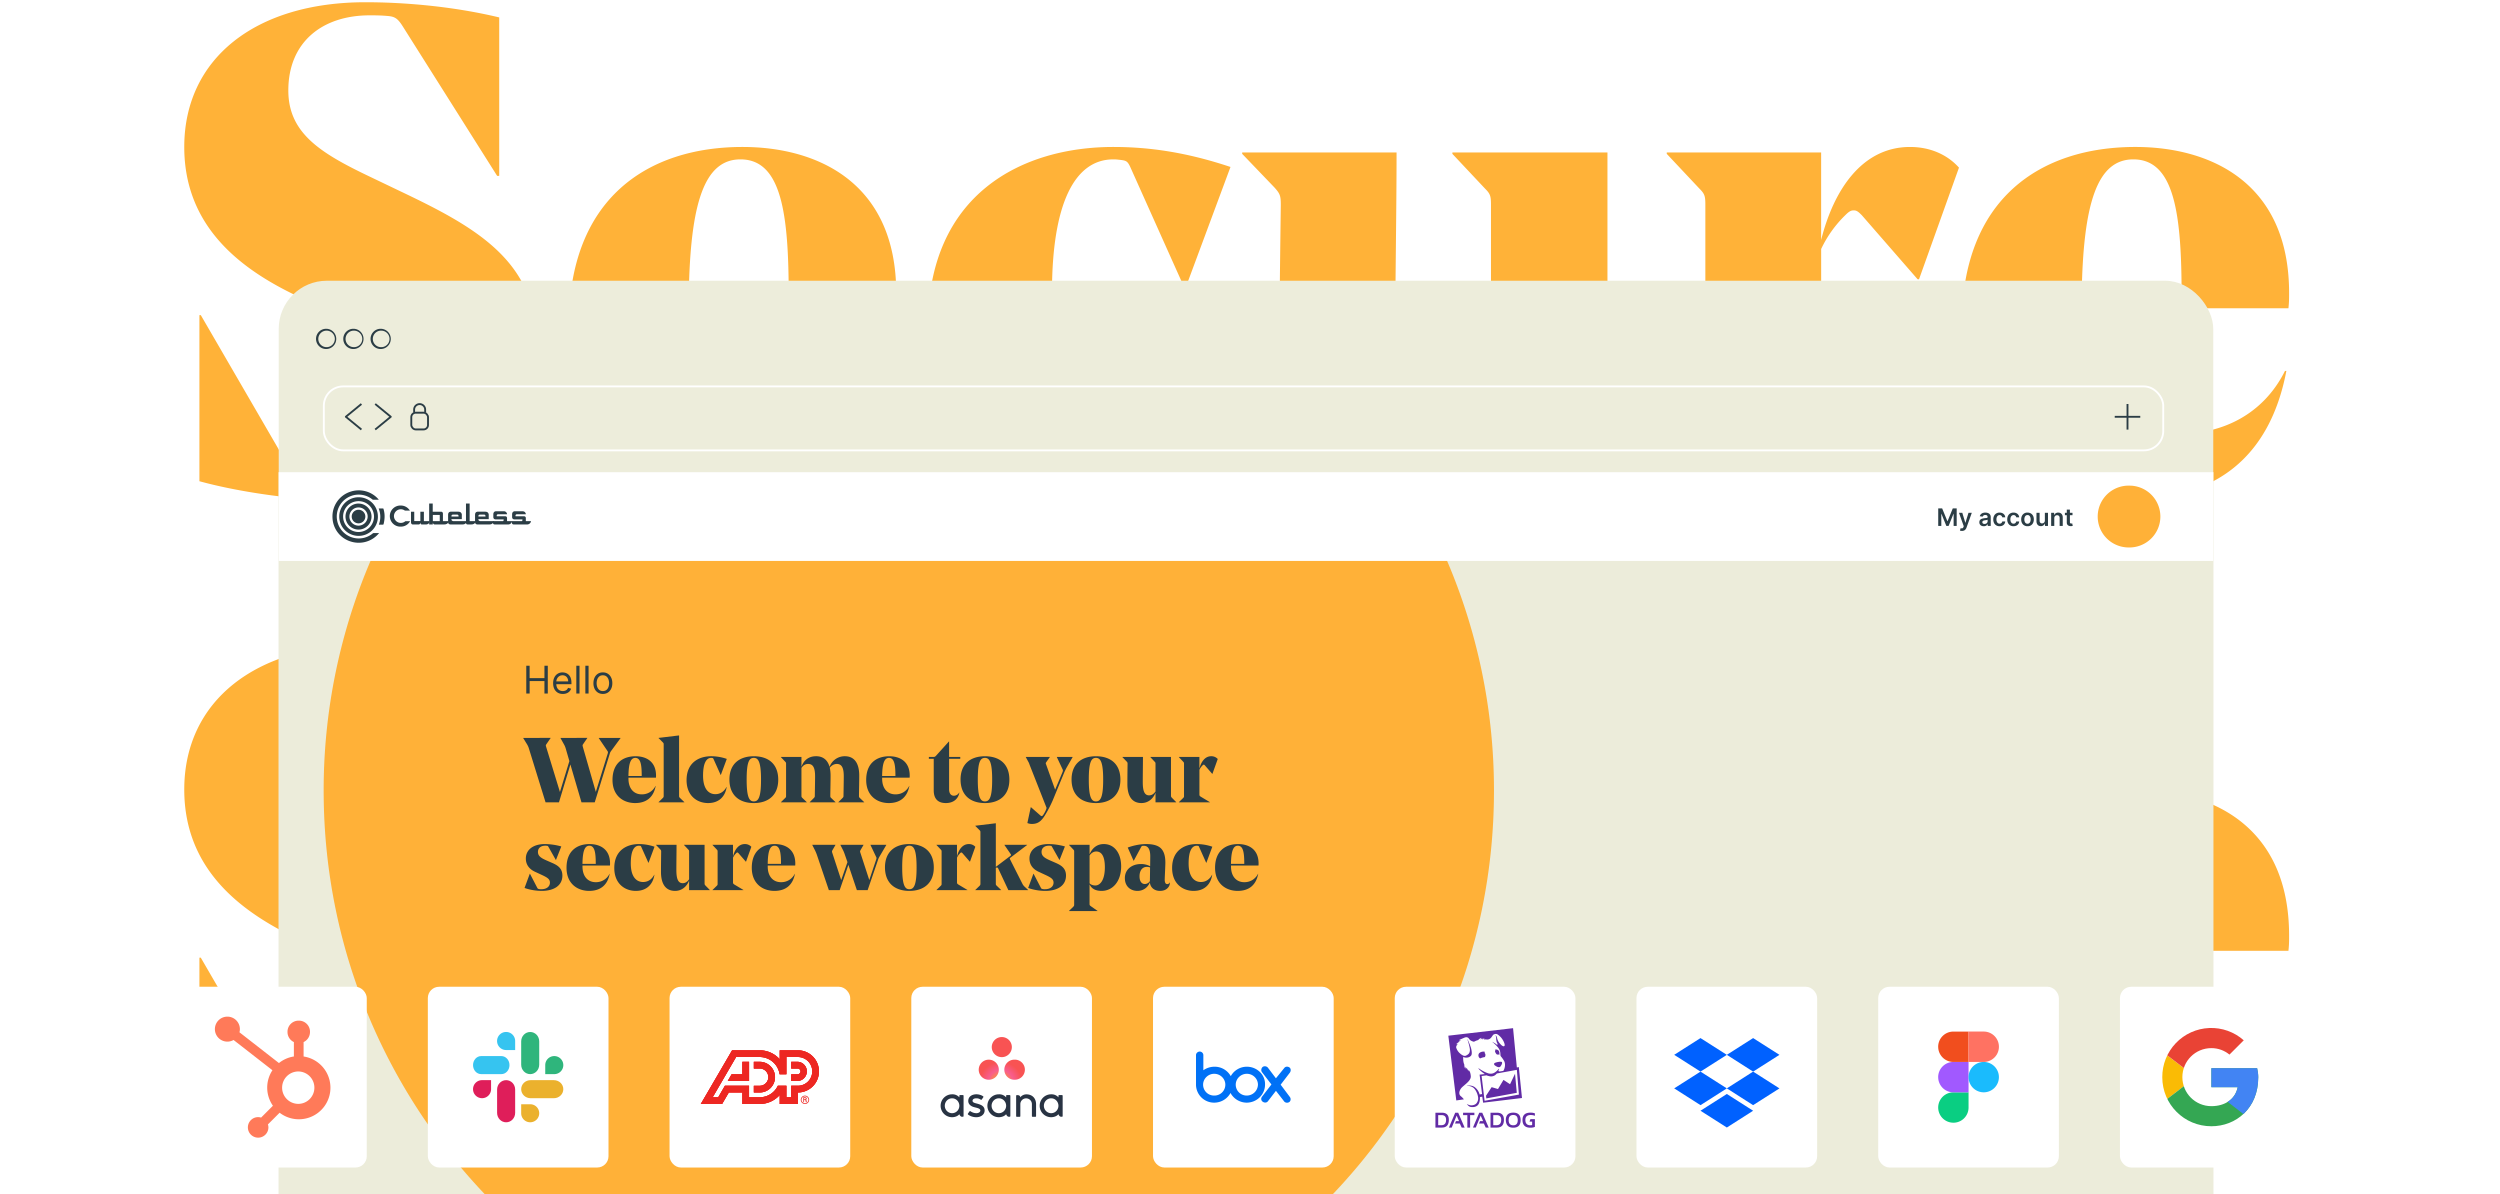 <svg xmlns="http://www.w3.org/2000/svg" xmlns:xlink="http://www.w3.org/1999/xlink" id="uuid-37951e16-721d-4620-8551-cf557236cf16" viewBox="0 0 1120 535">
  <defs>
    <path id="reuse-0" d="M148.95 219.67h88.9v23.49h-88.9z" class="uuid-3a6926c0-2ef7-4e4c-a9bf-d3687277339a"/>
    <path id="reuse-1" d="M1011.2 478.56h-20.5v8.5h11.8c-1.1 5.4-5.7 8.5-11.8 8.5-7.2 0-13-5.8-13-13s5.8-13 13-13c3.1 0 5.9 1.1 8.1 2.9l6.4-6.4a21.94 21.94 0 0 0-36.5 16.5c0 12.2 9.8 22 22 22 11 0 21-8 21-22 0-1.3-.2-2.7-.5-4Z" class="uuid-3a6926c0-2ef7-4e4c-a9bf-d3687277339a"/>
    <path id="uuid-1533a4f7-e3b7-4223-a2b8-1ccfe6d8635c" d="M357.46 475.7h-3v3h3a1.29 1.29 0 0 1 0 2.57h-3v3h3a4.3 4.3 0 0 0 0-8.58Zm-17.12 15.88a9 9 0 0 0 8.14-5.16h3.83v5.16h2.14v-5.16h3a6.44 6.44 0 0 0 0-12.88h-5.14v7.73h-3.05a9.01 9.01 0 0 0-8.92-7.73h-10.57l-10.5 18.04h2.5l3-5.16h10.8v5.16h4.77Zm26.56-11.6a9.44 9.44 0 0 1-9.44 9.45v5.15h-8.15v-4.02a12 12 0 0 1-8.97 4.02h-7.77v-5.15h-6.07l-3 5.15h-9.54l14.02-24.04h12.36a12 12 0 0 1 8.97 4.02v-4.02h8.15a9.45 9.45 0 0 1 9.44 9.44Zm-34.33-4.29v5.58h-4.79l-1.75 3h9.55v-8.58h-3Zm14.64 6.87a6.87 6.87 0 0 1-6.87 6.87h-2.62v-3h2.62a3.86 3.86 0 1 0 0-7.74h-2.62v-3h2.62a6.87 6.87 0 0 1 6.87 6.87" class="uuid-831f77d2-842e-4113-9520-e16da9962a14"/>
  </defs>
  <defs>
    <clipPath id="uuid-b7152208-3cc5-4a9a-af5f-9dfb7a875d88">
      <path d="M0 0h1120v535H0z" class="uuid-3a6926c0-2ef7-4e4c-a9bf-d3687277339a"/>
    </clipPath>
    <clipPath id="uuid-c75af5e1-b3b3-4f7b-af48-cd1f5cd59247">
      <path d="M124.87 206.66h866.67V641a23.97 23.97 0 0 1-23.96 23.97H148.84A23.97 23.97 0 0 1 124.87 641V206.66Z" class="uuid-3a6926c0-2ef7-4e4c-a9bf-d3687277339a"/>
    </clipPath>
    <clipPath id="uuid-2fde35ba-e0b3-4e5f-9d38-9e11e9ecc353">
      <use xlink:href="#reuse-0" class="uuid-3a6926c0-2ef7-4e4c-a9bf-d3687277339a"/>
    </clipPath>
    <clipPath id="uuid-ceeb8b9e-9378-4acd-9742-1e6610f5a5aa">
      <use xlink:href="#reuse-0" class="uuid-3a6926c0-2ef7-4e4c-a9bf-d3687277339a"/>
    </clipPath>
    <clipPath id="uuid-8a47c575-8314-47ba-b501-556ec5b0388b">
      <path d="M313.96 470.54h52.94v24.04h-52.94z" class="uuid-3a6926c0-2ef7-4e4c-a9bf-d3687277339a"/>
    </clipPath>
    <clipPath id="uuid-8aee5066-171a-4c43-8dcf-f3044a349de0">
      <path d="M636 455.6h59.86v53.98H636z" class="uuid-3a6926c0-2ef7-4e4c-a9bf-d3687277339a"/>
    </clipPath>
    <clipPath id="uuid-b2117f34-908a-48b5-8180-7a459d6ea24c">
      <use xlink:href="#reuse-1" class="uuid-3a6926c0-2ef7-4e4c-a9bf-d3687277339a"/>
    </clipPath>
    <clipPath id="uuid-aa32ec8b-0ebd-4c79-89a3-71597cefeb93">
      <use xlink:href="#reuse-1" class="uuid-3a6926c0-2ef7-4e4c-a9bf-d3687277339a"/>
    </clipPath>
    <clipPath id="uuid-16b33131-1822-4091-a7f6-6965bad98a40">
      <use xlink:href="#reuse-1" class="uuid-3a6926c0-2ef7-4e4c-a9bf-d3687277339a"/>
    </clipPath>
    <clipPath id="uuid-1d7f06a0-2247-409a-a4b7-20fd33d6a811">
      <use xlink:href="#reuse-1" class="uuid-3a6926c0-2ef7-4e4c-a9bf-d3687277339a"/>
    </clipPath>
    <filter id="uuid-f0f9e0e2-1fd6-4bd1-89e0-88315612eef7" filterUnits="userSpaceOnUse">
      <feOffset/>
      <feGaussianBlur result="uuid-03a0dfd8-ee9e-4772-becf-6501a0b99f56" stdDeviation="7.58"/>
      <feFlood flood-color="#000" flood-opacity=".25"/>
      <feComposite in2="uuid-03a0dfd8-ee9e-4772-becf-6501a0b99f56" operator="in"/>
      <feComposite in="SourceGraphic"/>
    </filter>
    <filter id="uuid-22216b7e-f1b3-45e6-9325-6e42ba62c3eb" filterUnits="userSpaceOnUse">
      <feOffset/>
      <feGaussianBlur result="uuid-1f0bbbf9-f4cb-48cf-b86c-09e164cb28f8" stdDeviation="7.95"/>
      <feFlood flood-color="#000" flood-opacity=".2"/>
      <feComposite in2="uuid-1f0bbbf9-f4cb-48cf-b86c-09e164cb28f8" operator="in"/>
      <feComposite in="SourceGraphic"/>
    </filter>
    <filter id="uuid-c8c71238-bc3e-45b2-b238-604cf6789d11" filterUnits="userSpaceOnUse">
      <feOffset/>
      <feGaussianBlur result="uuid-c4e292e0-4027-44e5-b4dc-c58aa5747983" stdDeviation="7.95"/>
      <feFlood flood-color="#000" flood-opacity=".2"/>
      <feComposite in2="uuid-c4e292e0-4027-44e5-b4dc-c58aa5747983" operator="in"/>
      <feComposite in="SourceGraphic"/>
    </filter>
    <filter id="uuid-51521b3f-0fd6-4077-924a-377c935074f9" filterUnits="userSpaceOnUse">
      <feOffset/>
      <feGaussianBlur result="uuid-16bae8bb-754c-4966-92da-0a796627b7cd" stdDeviation="7.95"/>
      <feFlood flood-color="#000" flood-opacity=".2"/>
      <feComposite in2="uuid-16bae8bb-754c-4966-92da-0a796627b7cd" operator="in"/>
      <feComposite in="SourceGraphic"/>
    </filter>
    <filter id="uuid-26416cb4-f759-4b0a-8b14-307faddb2a74" filterUnits="userSpaceOnUse">
      <feOffset/>
      <feGaussianBlur result="uuid-d750ee54-cc04-4e20-93f1-77437d783ec2" stdDeviation="7.95"/>
      <feFlood flood-color="#000" flood-opacity=".2"/>
      <feComposite in2="uuid-d750ee54-cc04-4e20-93f1-77437d783ec2" operator="in"/>
      <feComposite in="SourceGraphic"/>
    </filter>
    <filter id="uuid-5274553b-8e36-441b-b23a-4a7feae5fdcd" filterUnits="userSpaceOnUse">
      <feOffset/>
      <feGaussianBlur result="uuid-8cbd6ff8-c192-43f1-aec6-7f99663ef48a" stdDeviation="7.95"/>
      <feFlood flood-color="#000" flood-opacity=".2"/>
      <feComposite in2="uuid-8cbd6ff8-c192-43f1-aec6-7f99663ef48a" operator="in"/>
      <feComposite in="SourceGraphic"/>
    </filter>
    <filter id="uuid-dca21400-f0d0-4a4a-8185-79b955ed6f72" filterUnits="userSpaceOnUse">
      <feOffset/>
      <feGaussianBlur result="uuid-2e15e5ef-ac6e-4168-9581-653df2834e8d" stdDeviation="7.95"/>
      <feFlood flood-color="#000" flood-opacity=".2"/>
      <feComposite in2="uuid-2e15e5ef-ac6e-4168-9581-653df2834e8d" operator="in"/>
      <feComposite in="SourceGraphic"/>
    </filter>
    <filter id="uuid-dd91998b-7082-4800-8c6b-127470a4dc0c" filterUnits="userSpaceOnUse">
      <feOffset/>
      <feGaussianBlur result="uuid-d648b99b-41c3-4bf6-b401-dfa417de7845" stdDeviation="7.95"/>
      <feFlood flood-color="#000" flood-opacity=".2"/>
      <feComposite in2="uuid-d648b99b-41c3-4bf6-b401-dfa417de7845" operator="in"/>
      <feComposite in="SourceGraphic"/>
    </filter>
    <filter id="uuid-ba14d021-5749-4bce-8108-adf3acb42037" filterUnits="userSpaceOnUse">
      <feOffset/>
      <feGaussianBlur result="uuid-a358ab54-5850-4133-b076-37617770d841" stdDeviation="7.95"/>
      <feFlood flood-color="#000" flood-opacity=".2"/>
      <feComposite in2="uuid-a358ab54-5850-4133-b076-37617770d841" operator="in"/>
      <feComposite in="SourceGraphic"/>
    </filter>
    <filter id="uuid-d5e5bfd2-055c-4895-ada1-2471ba0a08c6" filterUnits="userSpaceOnUse">
      <feOffset/>
      <feGaussianBlur result="uuid-a88440b2-2665-4906-b8af-505978d875d2" stdDeviation="7.95"/>
      <feFlood flood-color="#000" flood-opacity=".2"/>
      <feComposite in2="uuid-a88440b2-2665-4906-b8af-505978d875d2" operator="in"/>
      <feComposite in="SourceGraphic"/>
    </filter>
    <radialGradient id="uuid-a70ca9b4-4284-42cc-a349-2567554745ea" cx="-2157.08" cy="1161.67" r=".01" fx="-2157.08" fy="1161.67" gradientTransform="matrix(949.907 0 0 -878.464 2049470.87 1020963.17)" gradientUnits="userSpaceOnUse">
      <stop offset="0" stop-color="#ffb800"/>
      <stop offset=".6" stop-color="#f85d8e"/>
      <stop offset="1" stop-color="#f85353"/>
    </radialGradient>
    <style>
      .uuid-02c9913c-df56-40f0-8d9d-ae558ec375b3,.uuid-117be018-4836-447f-920d-7376b277cea2,.uuid-3a6926c0-2ef7-4e4c-a9bf-d3687277339a,.uuid-51fec7f2-f805-4126-973a-02806afd2443,.uuid-831f77d2-842e-4113-9520-e16da9962a14,.uuid-95824d69-5606-4a8c-b4e3-5ee6b954139e,.uuid-cfa54571-f389-431a-8a54-ac02184ee2a0,.uuid-d31d9851-291e-4545-8484-adcbac7fdf83,.uuid-dc28e0a8-3d2e-4ff7-aaba-1014b0b73c4c,.uuid-e7667717-0699-46f9-8fbe-a1878c13dab6{stroke-width:0}.uuid-3a6926c0-2ef7-4e4c-a9bf-d3687277339a,.uuid-42871f49-0826-4556-b181-9c6ef2c30a76{fill:none}.uuid-42871f49-0826-4556-b181-9c6ef2c30a76{stroke-width:.843px;stroke:#2b3d45;stroke-linejoin:round}.uuid-d31d9851-291e-4545-8484-adcbac7fdf83{fill:#36c4f0;fill-rule:evenodd}.uuid-02c9913c-df56-40f0-8d9d-ae558ec375b3,.uuid-51fec7f2-f805-4126-973a-02806afd2443,.uuid-cfa54571-f389-431a-8a54-ac02184ee2a0,.uuid-dc28e0a8-3d2e-4ff7-aaba-1014b0b73c4c{fill-rule:evenodd}.uuid-dc28e0a8-3d2e-4ff7-aaba-1014b0b73c4c{fill:#612ba5}.uuid-51fec7f2-f805-4126-973a-02806afd2443{fill:#df1e5a}.uuid-02c9913c-df56-40f0-8d9d-ae558ec375b3{fill:#ebb12d}.uuid-cfa54571-f389-431a-8a54-ac02184ee2a0{fill:#2fb57c}.uuid-95824d69-5606-4a8c-b4e3-5ee6b954139e{fill:#2b3d45}.uuid-e7667717-0699-46f9-8fbe-a1878c13dab6{fill:#ffb138}.uuid-831f77d2-842e-4113-9520-e16da9962a14{fill:#ed2722}.uuid-117be018-4836-447f-920d-7376b277cea2{fill:#0061ff}
    </style>
  </defs>
  <g clip-path="url(#uuid-b7152208-3cc5-4a9a-af5f-9dfb7a875d88)">
    <path fill="#ffb238" stroke-width="0" d="M89.34 215.6v-74.42h.62l41.38 71.32c2.16 3.7 3.08 4.33 6.79 4.95 4.32.61 8.95.92 12.66.92 24.7 0 41.37-12.66 41.37-35.2 0-20.69-14.2-30.26-42.92-43.22l-12.97-5.87c-26.55-12.04-53.72-31.19-53.72-68.24 0-39.52 31.8-64.84 81.2-64.84 15.75 0 37.98 1.54 59.9 6.8v71h-.92l-42.3-67c-2.16-3.39-3.4-4.32-6.48-4.62-3.4-.31-5.87-.31-8.34-.31-21.3 0-36.44 12.04-36.44 33.65 0 18.84 13.9 27.8 35.82 38.29l14.2 6.8c33.04 15.74 61.14 30.87 61.14 67.92 0 42-34.89 70.7-87.38 70.7-18.53 0-44.46-3.39-63.6-8.64Zm165.5-69.79c0-57.12 35.51-79.97 77.81-79.97 33.35 0 68.86 15.75 68.86 65.46 0 2.47 0 4.01-.31 6.8h-92.63v3.08c0 35.82 20.07 53.1 44.46 53.1 18.22 0 36.75-8.33 46.63-28.1h.61c-7.4 38.91-32.11 57.44-69.16 57.44-38.9 0-76.27-23.78-76.27-77.81Zm98.5-13.28c0-36.43-3.09-61.13-21.61-61.13-16.06 0-22.54 19.14-23.16 61.13h44.77Zm62.37 13.9c0-59.9 42.6-80.59 83.06-80.59 16.36 0 33.04 2.47 52.49 8.96l-20.07 54.03h-.62L506.49 75.1c-1.24-2.77-1.86-3.08-4.02-3.4-2.47-.3-2.78-.3-3.7-.3-17.3 0-27.48 19.76-27.48 59.59 0 47.55 20.68 62.68 41.37 62.68 16.67 0 29.64-8.95 37.67-24.4h.62c-5.25 33.35-26.86 54.35-62.68 54.35-37.36 0-72.56-24.7-72.56-77.2Zm157.47 12.97c0-20.7.3-42.92.62-67.62 0-4.02-.31-4.94-2.78-7.72L556.5 68.93v-.62h69.16c0 26.25-.62 60.83-.62 83.99 0 26.86 4.01 45.38 21.3 45.38 9.58 0 16.37-5.55 21.62-13.27V91.78c0-4.02-.31-4.94-2.78-7.41l-14.51-15.44v-.62h69.47v129.37c0 4.02.3 4.94 2.78 7.72l14.82 15.13v.62h-69.78v-32.42c-7.72 20.38-24.7 34.89-47.24 34.89-31.19 0-47.55-22.23-47.55-64.23Zm173.53 61.13 14.51-14.2c2.78-2.47 2.78-3.7 2.78-7.41V91.78c0-4.02-.31-4.94-2.78-7.41l-14.51-15.44v-.62h69.16v39.21c5.56-22.23 18.22-41.68 39.83-41.68 8.96 0 16.68 3.4 21.92 9.26l-17.9 50.02h-.62l-25.01-28.71c-1.85-1.86-2.47-2.16-3.7-2.16s-2.17.61-3.71 2.16a52.18 52.18 0 0 0-10.8 15.13v83.05c0 3.7.6 5.25 5.24 8.03l29.95 17.9v.63H746.71v-.62Zm132.15-74.72c0-57.12 35.5-79.97 77.81-79.97 33.35 0 68.85 15.75 68.85 65.46 0 2.47 0 4.01-.3 6.8h-92.63v3.08c0 35.82 20.07 53.1 44.46 53.1 18.22 0 36.74-8.33 46.62-28.1h.62c-7.41 38.91-32.11 57.44-69.16 57.44-38.9 0-76.27-23.78-76.27-77.81Zm98.5-13.28c0-36.43-3.1-61.13-21.62-61.13-16.05 0-22.54 19.14-23.15 61.13h44.77ZM89.34 503.46v-74.41h.62l41.37 71.32c2.17 3.7 3.1 4.33 6.8 4.94 4.32.62 8.95.93 12.66.93 24.7 0 41.37-12.66 41.37-35.2 0-20.69-14.2-30.26-42.92-43.23l-12.97-5.86c-26.55-12.05-53.72-31.19-53.72-68.24 0-39.52 31.8-64.84 81.2-64.84 15.75 0 37.98 1.54 59.9 6.8v71h-.92l-42.3-67c-2.16-3.4-3.4-4.32-6.49-4.63-3.4-.3-5.86-.3-8.33-.3-21.3 0-36.44 12.04-36.44 33.65 0 18.84 13.9 27.79 35.82 38.29l14.2 6.8c33.04 15.74 61.14 30.87 61.14 67.92 0 42-34.9 70.7-87.38 70.7-18.53 0-44.46-3.39-63.6-8.64Zm165.5-69.78c0-57.12 35.51-79.97 77.81-79.97 33.35 0 68.86 15.75 68.86 65.46 0 2.47 0 4.01-.31 6.79h-92.63v3.09c0 35.81 20.07 53.1 44.46 53.1 18.22 0 36.75-8.33 46.63-28.1h.61c-7.4 38.91-32.11 57.44-69.16 57.44-38.9 0-76.27-23.78-76.27-77.81Zm98.5-13.28c0-36.43-3.09-61.13-21.61-61.13-16.06 0-22.54 19.14-23.16 61.13h44.77Zm62.37 13.9c0-59.9 42.6-80.6 83.06-80.6 16.36 0 33.03 2.48 52.49 8.96l-20.07 54.04h-.62l-24.09-53.73c-1.23-2.78-1.85-3.09-4-3.4-2.48-.3-2.79-.3-3.71-.3-17.3 0-27.48 19.76-27.48 59.59 0 47.55 20.68 62.68 41.37 62.68 16.67 0 29.64-8.96 37.67-24.4h.62c-5.25 33.35-26.87 54.35-62.68 54.35-37.36 0-72.56-24.7-72.56-77.2Zm157.47 12.96c0-20.68.3-42.91.62-67.62 0-4.01-.31-4.93-2.78-7.71L556.5 356.8v-.62h69.16c0 26.24-.62 60.83-.62 83.98 0 26.87 4.01 45.4 21.3 45.4 9.58 0 16.37-5.57 21.62-13.29v-92.63c0-4-.31-4.93-2.78-7.4l-14.51-15.44v-.62h69.47v129.37c0 4.02.3 4.94 2.78 7.72l14.82 15.13v.62h-69.78V476.6c-7.72 20.37-24.7 34.89-47.24 34.89-31.19 0-47.55-22.24-47.55-64.23Zm173.53 61.14 14.51-14.2c2.78-2.47 2.78-3.7 2.78-7.41V379.64c0-4.01-.31-4.93-2.78-7.4l-14.51-15.45v-.61h69.16v39.21c5.56-22.23 18.22-41.68 39.83-41.68 8.96 0 16.68 3.4 21.92 9.26L859.72 413h-.62l-25.01-28.71c-1.85-1.86-2.47-2.17-3.7-2.17s-2.17.62-3.71 2.17a52.18 52.18 0 0 0-10.8 15.12v83.06c0 3.7.6 5.25 5.24 8.03l29.95 17.9v.63H746.71v-.62Zm132.15-74.72c0-57.12 35.5-79.97 77.81-79.97 33.35 0 68.85 15.75 68.85 65.46 0 2.47 0 4.01-.3 6.79h-92.63v3.09c0 35.81 20.07 53.1 44.46 53.1 18.21 0 36.74-8.33 46.62-28.1h.62c-7.41 38.91-32.11 57.44-69.16 57.44-38.9 0-76.27-23.78-76.27-77.81Zm98.5-13.28c0-36.43-3.1-61.13-21.62-61.13-16.05 0-22.54 19.14-23.15 61.13h44.77Z"/>
    <g filter="url(#uuid-f0f9e0e2-1fd6-4bd1-89e0-88315612eef7)">
      <rect width="866.67" height="432.16" x="124.87" y="125.77" fill="#ededdb" stroke-width="0" rx="21.55" ry="21.55"/>
    </g>
    <rect width="824.05" height="28.66" x="145.08" y="173.11" fill="none" stroke="#fff" stroke-miterlimit="10" stroke-width=".84" rx="8.65" ry="8.65"/>
    <path d="M146.11 148.13a3.7 3.7 0 1 1 0 7.39 3.7 3.7 0 0 1 0-7.39m0-.84a4.53 4.53 0 0 0-4.53 4.54 4.53 4.53 0 1 0 9.06 0 4.53 4.53 0 0 0-4.53-4.54Zm12.21.85a3.7 3.7 0 1 1 0 7.38 3.7 3.7 0 0 1 0-7.39m0-.84a4.53 4.53 0 0 0-4.53 4.54 4.53 4.53 0 1 0 9.07 0 4.53 4.53 0 0 0-4.54-4.54Zm12.22.85a3.7 3.7 0 1 1-.01 7.38 3.7 3.7 0 0 1 0-7.39m0-.84a4.53 4.53 0 0 0-4.52 4.54 4.53 4.53 0 1 0 9.06 0 4.53 4.53 0 0 0-4.53-4.54Z" class="uuid-95824d69-5606-4a8c-b4e3-5ee6b954139e"/>
    <path d="m168.09 192.44 6.98-5.73-6.98-5.73m-6.17 0-6.98 5.73 6.98 5.73M953.12 181v11.45m5.72-5.73H947.4" class="uuid-42871f49-0826-4556-b181-9c6ef2c30a76"/>
    <rect width="7.49" height="7.5" x="184.26" y="184.89" class="uuid-42871f49-0826-4556-b181-9c6ef2c30a76" rx="1.98" ry="1.98"/>
    <path d="M185.53 184.89v-1.38a2.47 2.47 0 1 1 4.94 0v1.38" class="uuid-42871f49-0826-4556-b181-9c6ef2c30a76"/>
    <g clip-path="url(#uuid-c75af5e1-b3b3-4f7b-af48-cd1f5cd59247)">
      <path fill="#ececda" stroke-width="0" d="M124.87 211.54h866.67V535H124.87z"/>
      <path d="M644.65 243.16H169.63A261.37 261.37 0 0 0 145 354.26c0 144.85 117.36 262.28 262.14 262.28S669.3 499.1 669.3 354.26a261.4 261.4 0 0 0-24.63-111.1Z" class="uuid-e7667717-0699-46f9-8fbe-a1878c13dab6"/>
      <path d="M235.77 310.69v-12.44h1.5v5.54h6.64v-5.54h1.5v12.44h-1.5v-5.57h-6.63v5.57h-1.51Zm16.37.2c-.9 0-1.67-.2-2.32-.6a4 4 0 0 1-1.5-1.68c-.35-.72-.52-1.56-.52-2.51s.17-1.8.52-2.53a3.95 3.95 0 0 1 3.68-2.33c.48 0 .96.08 1.44.24a3.56 3.56 0 0 1 2.22 2.22c.23.6.35 1.33.35 2.2v.61h-7.2v-1.24h5.74a3.07 3.07 0 0 0-.32-1.4 2.38 2.38 0 0 0-.88-.99 2.47 2.47 0 0 0-1.35-.35c-.57 0-1.07.14-1.48.42a2.8 2.8 0 0 0-.96 1.1c-.22.44-.33.92-.33 1.44v.83a4 4 0 0 0 .36 1.79c.25.49.6.86 1.03 1.11a3 3 0 0 0 1.52.38 3.11 3.11 0 0 0 1.02-.16c.31-.11.58-.27.8-.49a2.2 2.2 0 0 0 .52-.81l1.38.39c-.15.47-.4.88-.74 1.24a3.58 3.58 0 0 1-1.27.82c-.5.2-1.08.3-1.7.3Zm7.48-12.64v12.44h-1.43v-12.44h1.43Zm4.06 0v12.44h-1.44v-12.44h1.44Zm6.4 12.63c-.83 0-1.57-.2-2.2-.6a4.08 4.08 0 0 1-1.49-1.68 5.7 5.7 0 0 1-.53-2.53c0-.97.18-1.82.53-2.54a4.1 4.1 0 0 1 1.48-1.7c.64-.4 1.38-.6 2.22-.6s1.58.2 2.21.6c.64.4 1.13.97 1.48 1.7.36.72.54 1.57.54 2.54s-.18 1.8-.54 2.53a4.03 4.03 0 0 1-1.48 1.68c-.63.4-1.37.6-2.21.6Zm0-1.28c.65 0 1.18-.17 1.59-.5.41-.32.72-.75.91-1.29a5.18 5.18 0 0 0 0-3.48c-.2-.54-.5-.97-.91-1.3s-.94-.5-1.58-.5-1.17.16-1.58.5-.72.76-.92 1.3c-.2.54-.3 1.12-.3 1.74s.1 1.2.3 1.74.5.97.92 1.3c.41.32.94.49 1.58.49Zm-9.6 49.85h5.96l6.69-21.64c.24-.82.37-.99.94-1.77l3.94-5.37v-.09h-9.77v.09l3.7 5.46c.45.65.53.78.32 1.47l-5.33 17.17-5.83-20.24c-.12-.5-.16-.7.08-1.07l1.93-2.8v-.08H251.1v.09l1.64 2.95c.25.45.45.9.66 1.56l1.68 5.8-4.23 13.83-6.2-20.28c-.16-.5-.16-.7.09-1.07l1.93-2.8v-.08H234.4v.09l1.72 2.79c.33.57.58 1.07.78 1.72l7.51 24.27h6l5.12-16.96 4.97 16.96Zm24.06.32c4.92 0 8.2-2.46 9.2-7.63h-.1a6.7 6.7 0 0 1-6.19 3.73c-3.24 0-5.9-2.3-5.9-7.06v-.41h12.3c.05-.37.05-.57.05-.9 0-6.61-4.72-8.7-9.15-8.7-5.63 0-10.35 3.03-10.35 10.63 0 7.18 4.97 10.34 10.14 10.34Zm-3-12.1c.09-5.6.95-8.14 3.08-8.14 2.46 0 2.87 3.29 2.87 8.13h-5.95Zm13.49 11.78h11.57v-.09l-1.97-1.89c-.37-.37-.4-.49-.4-.98v-27.02l-9.2 1.11v.08l1.93 1.93c.33.33.37.46.37.99v22.91c0 .5-.04.66-.37.98l-1.93 1.9v.08Zm22.2.32c4.76 0 7.63-2.79 8.33-7.22h-.08c-1.07 2.05-2.8 3.24-5.01 3.24-2.75 0-5.5-2.01-5.5-8.33 0-5.3 1.35-7.93 3.65-7.93.13 0 .17 0 .5.04.28.05.36.09.53.46l3.2 7.14h.08l2.67-7.18a21.3 21.3 0 0 0-6.98-1.2c-5.37 0-11.04 2.76-11.04 10.72 0 6.98 4.68 10.26 9.65 10.26Zm20.47 0c6.56 0 10.95-3.57 10.95-10.47 0-7.02-4.39-10.5-10.95-10.5-6.53 0-10.92 3.52-10.92 10.42 0 7.02 4.39 10.55 10.92 10.55Zm-3.2-10.55c0-8 1.18-9.69 3.2-9.69s3.24 1.77 3.24 9.77c0 8.05-1.23 9.73-3.24 9.73s-3.2-1.8-3.2-9.8Zm41.09 10.23h11.57v-.09l-1.97-1.89c-.33-.32-.37-.45-.37-.98.04-3.24.12-6.32.12-9.03 0-5.67-2.3-8.67-6.44-8.67a7.21 7.21 0 0 0-6.85 4.77c-.86-3-2.83-4.77-6.03-4.77-3.41 0-5.59 1.9-6.57 4.73v-4.4h-9.2v.08l1.94 2.06c.32.33.37.45.37.98v14.25c0 .5 0 .66-.37.98l-1.93 1.9v.08h11.57v-.09l-1.97-1.89c-.37-.37-.41-.49-.41-.98v-12.48c.74-1.07 1.64-1.77 3-1.77 2.54 0 3.11 2.34 3.11 5.63 0 2.1-.12 7.96-.12 8.62 0 .5-.08.66-.4.98l-1.9 1.9v.08h11.58v-.09l-1.97-1.89c-.33-.32-.37-.45-.37-.98.04-3.24.12-6.45.12-9.03 0-1.32-.12-2.47-.37-3.53.82-.99 1.89-1.69 3.16-1.69 2.54 0 3.12 2.34 3.12 5.63 0 2.1-.12 7.96-.12 8.62 0 .5-.09.66-.41.98l-1.9 1.9v.08Zm22.6.32c4.92 0 8.2-2.46 9.2-7.63h-.09a6.7 6.7 0 0 1-6.2 3.73c-3.24 0-5.9-2.3-5.9-7.06v-.41h12.3c.05-.37.05-.58.05-.9 0-6.61-4.72-8.7-9.15-8.7-5.63 0-10.35 3.03-10.35 10.63 0 7.18 4.97 10.34 10.14 10.34Zm-3-12.1c.09-5.6.95-8.14 3.08-8.14 2.46 0 2.88 3.29 2.88 8.13h-5.95Zm28.53 12.1c3.94 0 5.67-2.38 6.08-4.68l-.09-.04a2.73 2.73 0 0 1-2.33 1.44c-1.36 0-2.18-1.03-2.18-2.88v-13.67h5v-.82h-5v-6.94h-.08l-5.87 6.49c-.41.41-.66.45-1.27.45h-1.85v.82h2.18v14.13c0 3.73 1.84 5.7 5.41 5.7Zm17.53 0c6.56 0 10.95-3.57 10.95-10.47 0-7.02-4.39-10.5-10.95-10.5-6.53 0-10.92 3.52-10.92 10.42 0 7.02 4.4 10.55 10.92 10.55Zm-3.2-10.55c0-8 1.19-9.69 3.2-9.69s3.24 1.77 3.24 9.77c0 8.05-1.23 9.73-3.24 9.73s-3.2-1.8-3.2-9.8Zm24.22 19.91c2.5 0 4.06-1.02 5.75-3.69a54.17 54.17 0 0 0 3.65-6.98l5.09-12.36c.37-.82.61-1.31 1.06-2.17l2.71-4.73v-.08h-7.06v.08l2.47 5.26c.32.61.32.78.04 1.52l-3.29 7.8-4.06-11.37c-.2-.46-.16-.62.08-.95l1.6-2.26v-.08h-10.75v.08l1.07 1.97c.24.42.45.83.61 1.4l7.6 19.3c0 .33-.13.61-.25.94-.29.74-.86 1.77-1.31 2.38-.33.45-.7.58-1.15.17l-4.27-3.74h-.08l-1.52 7.1a5.19 5.19 0 0 0 2.01.41Zm28.71-9.36c6.57 0 10.96-3.57 10.96-10.47 0-7.02-4.4-10.5-10.96-10.5-6.52 0-10.92 3.52-10.92 10.42 0 7.02 4.4 10.55 10.92 10.55Zm-3.2-10.55c0-8 1.19-9.69 3.2-9.69s3.24 1.77 3.24 9.77c0 8.05-1.23 9.73-3.24 9.73s-3.2-1.8-3.2-9.8Zm23.6 10.55c3 0 5.26-1.93 6.29-4.64v4.31h9.27v-.08l-1.97-2c-.33-.38-.37-.5-.37-1.04v-17.2h-9.23v.08l1.93 2.06c.32.32.37.45.37.98v12.32c-.7 1.02-1.6 1.76-2.88 1.76-2.3 0-2.83-2.46-2.83-6.03 0-3.08.08-7.68.08-11.17h-9.19v.08l1.93 2.01c.33.37.37.5.37 1.03-.04 3.29-.08 6.24-.08 9 0 5.58 2.17 8.53 6.32 8.53Zm16.77-.32h13.87v-.09l-3.98-2.38c-.62-.37-.7-.57-.7-1.06v-11.05a6.8 6.8 0 0 1 1.44-2.01c.2-.2.32-.29.49-.29s.24.04.49.29l3.32 3.82h.09l2.38-6.65a3.83 3.83 0 0 0-2.92-1.24c-2.87 0-4.55 2.6-5.3 5.55v-5.22h-9.18v.09l1.93 2.05c.32.33.36.45.36.98v14.25c0 .5 0 .66-.36.99l-1.93 1.88v.09Zm-285.47 39.67c5.54 0 9.27-2.42 9.27-6.86 0-3.2-2.01-4.55-4.55-5.66l-2.63-1.15c-2.42-1.07-3.77-1.97-3.77-3.78 0-1.89 1.47-2.8 3.28-2.8.24 0 .45 0 .78.05.37.04.45.12.7.57l3.24 5.75h.08l2.38-6.03a27.52 27.52 0 0 0-7.35-1.07c-5.29 0-8.53 2.59-8.53 6.49 0 2.95 1.76 4.84 4.06 5.9l2.75 1.28c2.75 1.27 3.98 1.97 3.98 3.61 0 1.77-1.52 2.96-3.86 2.96-.36 0-.61 0-1.02-.08-.37-.08-.58-.17-.74-.45l-3.32-6.4h-.09L235 397.8c2.43.9 5.3 1.31 7.68 1.31Zm21.26 0c4.92 0 8.2-2.46 9.2-7.64h-.09a6.7 6.7 0 0 1-6.2 3.74c-3.24 0-5.9-2.3-5.9-7.06v-.41h12.3c.05-.37.05-.58.05-.9 0-6.62-4.72-8.71-9.15-8.71-5.63 0-10.35 3.04-10.35 10.63 0 7.19 4.97 10.35 10.14 10.35Zm-3-12.11c.09-5.59.95-8.13 3.08-8.13 2.47 0 2.88 3.28 2.88 8.13h-5.95Zm23.9 12.11c4.77 0 7.64-2.8 8.34-7.23h-.08c-1.07 2.06-2.8 3.25-5.01 3.25-2.75 0-5.5-2.01-5.5-8.34 0-5.3 1.35-7.92 3.65-7.92.13 0 .17 0 .5.04.28.04.36.08.53.45l3.2 7.15h.08l2.67-7.19a21.53 21.53 0 0 0-6.98-1.19c-5.37 0-11.04 2.75-11.04 10.72 0 6.98 4.68 10.26 9.65 10.26Zm17.6 0c3 0 5.25-1.93 6.28-4.64v4.31h9.27v-.08l-1.97-2.01c-.33-.37-.37-.5-.37-1.03v-17.2h-9.23v.08l1.93 2.05c.33.33.37.46.37.99v12.32c-.7 1.02-1.6 1.76-2.88 1.76-2.3 0-2.83-2.46-2.83-6.03 0-3.08.08-7.68.08-11.17h-9.19v.08l1.93 2.01c.33.37.37.5.37 1.03-.04 3.28-.08 6.24-.08 8.99 0 5.58 2.17 8.54 6.32 8.54Zm16.76-.33h13.87v-.08l-3.98-2.38c-.62-.37-.7-.58-.7-1.07v-11.04c.37-.78.82-1.4 1.44-2.02.2-.2.32-.28.49-.28s.24.04.49.28l3.32 3.82h.09l2.38-6.65a3.83 3.83 0 0 0-2.92-1.23c-2.87 0-4.55 2.59-5.3 5.54v-5.21h-9.18v.08l1.93 2.05c.32.33.36.46.36.99v14.25c0 .49 0 .65-.36.98l-1.93 1.89v.08Zm27.74.33c4.92 0 8.2-2.46 9.19-7.64h-.08a6.7 6.7 0 0 1-6.2 3.74c-3.24 0-5.91-2.3-5.91-7.06v-.41h12.31c.04-.37.04-.58.04-.9 0-6.62-4.72-8.71-9.15-8.71-5.62 0-10.34 3.04-10.34 10.63 0 7.19 4.96 10.35 10.14 10.35Zm-3-12.11c.08-5.59.94-8.13 3.08-8.13 2.46 0 2.87 3.28 2.87 8.13h-5.95Zm39.96 11.78h4.8l4.6-13.42c.24-.74.4-1.07.9-1.93l2.87-4.89v-.08h-7.1v.08l2.42 5.1c.33.6.37.77.08 1.6l-3.03 9.02-4.03-12.35c-.16-.5-.12-.62.09-1.03l1.35-2.34v-.08H376.5v.08l1.27 2.5c.37.79.53 1.28.86 2.22l1.03 2.96-2.8 8.05-4.05-12.36c-.13-.5-.09-.62.12-1.03l1.35-2.34v-.08H363.9v.08l1.27 2.5c.37.79.58 1.28.9 2.22l5.26 15.52h4.84l3.9-11.33 3.81 11.33Zm23.49.33c6.56 0 10.95-3.57 10.95-10.47 0-7.02-4.39-10.51-10.95-10.51-6.53 0-10.92 3.53-10.92 10.43 0 7.02 4.39 10.55 10.92 10.55Zm-3.2-10.55c0-8 1.18-9.7 3.2-9.7s3.24 1.77 3.24 9.78c0 8.05-1.23 9.73-3.24 9.73s-3.2-1.8-3.2-9.81Zm15.36 10.22h13.87v-.08l-3.98-2.38c-.62-.37-.7-.58-.7-1.07v-11.04c.37-.78.82-1.4 1.43-2.02.2-.2.33-.28.5-.28s.24.04.49.28l3.32 3.82h.08l2.38-6.65a3.83 3.83 0 0 0-2.91-1.23c-2.87 0-4.56 2.59-5.3 5.54v-5.21h-9.19v.08l1.93 2.05c.33.33.37.46.37.99v14.25c0 .49 0 .65-.37.98l-1.93 1.89v.08Zm17.38 0h11.58v-.08l-1.97-1.89c-.37-.37-.41-.5-.41-.98v-7.03a.79.79 0 0 1 .49-.16c.28 0 .45.12.61.5l4.52 9.64h8.86v-.08l-1.68-1.56a4.48 4.48 0 0 1-.94-1.31l-5.5-10.88c-.17-.37-.13-.5.2-.74l7.47-5.67v-.08h-10.18v.08l2.8 4.07c.24.32.24.53-.13.82l-6.52 4.92v-19.54l-9.2 1.11v.08l1.93 1.93c.33.33.37.45.37.99v22.9c0 .5-.04.66-.37 1l-1.93 1.88v.08Zm31.37.33c5.54 0 9.27-2.42 9.27-6.86 0-3.2-2.01-4.55-4.55-5.66l-2.63-1.15c-2.42-1.07-3.77-1.97-3.77-3.78 0-1.89 1.47-2.8 3.28-2.8.24 0 .45 0 .78.05.37.04.45.12.7.57l3.24 5.75h.08l2.38-6.03a27.52 27.52 0 0 0-7.35-1.07c-5.29 0-8.53 2.59-8.53 6.49 0 2.95 1.76 4.84 4.06 5.9l2.75 1.28c2.75 1.27 3.98 1.97 3.98 3.61 0 1.77-1.52 2.96-3.86 2.96-.36 0-.61 0-1.02-.08-.37-.08-.58-.17-.74-.45l-3.32-6.4h-.09l-2.34 6.36c2.43.9 5.3 1.31 7.68 1.31Zm10.63 9.03h12.76v-.08l-3-2.1c-.52-.4-.57-.53-.57-1.06v-8.74c.82 1.84 2.5 2.95 5.42 2.95 4.97 0 8.74-4.3 8.74-10.96 0-6.2-3.24-10.02-7.75-10.02-2.8 0-5.01 1.44-6.4 4.56v-4.23h-9.2v.08l1.93 2.05c.33.33.37.46.37.99v23.6c0 .5-.04.66-.37 1l-1.93 1.88v.08Zm9.2-12.44v-12.44c.7-1.06 1.76-1.8 2.99-1.8 2.34 0 3.86 2.05 3.86 7.06 0 6-2.26 8.17-4.27 8.17-1.1 0-2.1-.41-2.59-.99Zm31.53 3.41c2.05 0 3.4-.82 4.15-2.26a3.4 3.4 0 0 0 .28-1.52h-.08c-.24.5-.61.74-1.07.74-.82 0-1.19-.74-1.14-2.38.08-2.5.28-5.7.28-7.3 0-3.13-.74-5.14-2.05-6.41-1.48-1.36-3.7-1.85-6.6-1.85-2.51 0-5.42.54-8.21 1.56l2.62 5.91h.08l3.33-6.2c.16-.28.33-.4.53-.45s.37-.04.74-.04c1.93 0 2.79 1.85 2.79 4.64 0 1.52-.04 3-.04 4.52a8.59 8.59 0 0 0-4.15-.99c-3.77 0-7.18 2.18-7.18 6.32 0 3.74 2.59 5.71 5.63 5.71a5.83 5.83 0 0 0 5.58-3.9c.16 2.5 2.13 3.9 4.51 3.9Zm-9.15-6.53c0-2.38 1.1-4.23 3.28-4.23.45 0 .99.09 1.44.25 0 2.05-.04 4.06-.08 6.12a2.7 2.7 0 0 1-2.26 1.31c-1.35 0-2.38-1.1-2.38-3.45Zm24.24 6.53c4.76 0 7.64-2.8 8.33-7.23H543c-1.07 2.06-2.79 3.25-5 3.25-2.75 0-5.5-2.01-5.5-8.34 0-5.3 1.35-7.92 3.65-7.92.12 0 .16 0 .49.04.29.04.37.08.53.45l3.2 7.15h.09l2.66-7.19a21.48 21.48 0 0 0-6.97-1.19c-5.38 0-11.04 2.75-11.04 10.72 0 6.98 4.68 10.26 9.64 10.26Zm19.73 0c4.93 0 8.2-2.46 9.2-7.64h-.09a6.7 6.7 0 0 1-6.2 3.74c-3.24 0-5.9-2.3-5.9-7.06v-.41h12.3c.05-.37.05-.58.05-.9 0-6.62-4.72-8.71-9.15-8.71-5.62 0-10.34 3.04-10.34 10.63 0 7.19 4.96 10.35 10.13 10.35Zm-3-12.11c.09-5.59.95-8.13 3.08-8.13 2.47 0 2.88 3.28 2.88 8.13h-5.95Z" class="uuid-95824d69-5606-4a8c-b4e3-5ee6b954139e"/>
      <path fill="#fff" stroke-width="0" d="M124.87 211.54h866.67v39.75H124.87z"/>
      <g clip-path="url(#uuid-2fde35ba-e0b3-4e5f-9d38-9e11e9ecc353)">
        <g clip-path="url(#uuid-ceeb8b9e-9378-4acd-9742-1e6610f5a5aa)">
          <path d="M169.3 231.42a8.61 8.61 0 0 1-8.75 8.65 8.65 8.65 0 1 1 .18-17.3 8.61 8.61 0 0 1 8.56 8.65Zm-15.59-.02a6.93 6.93 0 0 0 6.9 6.94 6.96 6.96 0 0 0 6.95-6.84c0-3.9-3.06-6.98-6.92-6.98s-6.93 3.07-6.93 6.88Z" class="uuid-95824d69-5606-4a8c-b4e3-5ee6b954139e"/>
          <path d="M169.83 238.83a11.74 11.74 0 0 1-12.39 3.86 11.57 11.57 0 0 1-8.48-10.65 11.62 11.62 0 0 1 7.9-11.71c4.7-1.64 9.82-.1 12.81 3.49-.04.08-.12.05-.18.05-.74 0-1.48 0-2.22.02a.66.66 0 0 1-.45-.16 9.83 9.83 0 0 0-15.8 5.94 9.85 9.85 0 0 0 15.98 9.3.63.63 0 0 1 .42-.15h2.4Z" class="uuid-95824d69-5606-4a8c-b4e3-5ee6b954139e"/>
          <path d="M169.66 227.8h1.92c.17 0 .19.1.23.22a11.45 11.45 0 0 1 .47 4 14.56 14.56 0 0 1-.43 2.75c-.05.22-.17.28-.38.28h-1.75c.9-2.41.88-4.81-.06-7.24Zm-9.02-2.2a5.83 5.83 0 0 1 5.8 6.08 5.83 5.83 0 1 1-5.8-6.09Zm-.01 9.89a4.12 4.12 0 0 0 4.09-4.09 4.09 4.09 0 0 0-8.19.05 4.09 4.09 0 0 0 4.1 4.04Z" class="uuid-95824d69-5606-4a8c-b4e3-5ee6b954139e"/>
          <path d="M160.63 228.38a3.04 3.04 0 0 1 3.04 3.05 3.04 3.04 0 0 1-3.07 3.02 3.03 3.03 0 0 1-3.03-3.05 3.03 3.03 0 0 1 3.06-3.02Zm29.27 5.09v-4.22h-1.58v4.2h-2.74v-4.2h-1.46v4.5c0 .62.17 1.21.82 1.21h2.63c.72 0 .75-.89.75-.89.05.96.66.9.66.9h1.74c.88 0 1.33-.38 1.56-.75.23-.38.23-.75.23-.75h-2.6Z" class="uuid-95824d69-5606-4a8c-b4e3-5ee6b954139e"/>
          <path d="M198.43 233.47v-3.35c0-.82-.68-.87-.68-.87h-3.89v-3.66h-1.59v9.37h1.62l.01-.9s.08.9.83.9h4.3c.89 0 1.43-.38 1.74-.76.3-.37.4-.73.4-.73h-2.74Zm-1.42 0h-3.1v-2.79h3.1v2.78Z" class="uuid-95824d69-5606-4a8c-b4e3-5ee6b954139e"/>
          <path d="M203.22 233.48s-.96 0-.96-.72v-.18h4.63v-2.11s-.07-1.23-1.52-1.23h-3.52s-1.1 0-1.1 1.37v3.28c0 .11 0 .22.02.3.16.76.91.76.91.76h5.66c.68 0 1.14-.3 1.43-.64.34-.4.46-.83.46-.83h-6.01Zm-.96-2.45s.06-.5.73-.5h1.84c.48 0 .6.5.6.5v.38h-3.17v-.38Z" class="uuid-95824d69-5606-4a8c-b4e3-5ee6b954139e"/>
          <path d="M210.4 233.47v-7.88h-1.64v8.72c.02.17.12.65.68.65h1.75c.9 0 1.4-.38 1.66-.76.25-.37.3-.74.3-.74h-2.75Z" class="uuid-95824d69-5606-4a8c-b4e3-5ee6b954139e"/>
          <path d="M215.29 233.48s-.96 0-.96-.72v-.18h4.62v-2.11s-.06-1.23-1.51-1.23h-3.52s-1.1 0-1.1 1.37v3.28c0 .12 0 .22.03.3.16.76.9.76.9.76h5.66l.24-.01c1.3-.14 1.65-1.46 1.65-1.46h-6.01Zm-.96-2.45s.06-.5.74-.5h1.83c.48 0 .6.5.6.5v.38h-3.17v-.38Z" class="uuid-95824d69-5606-4a8c-b4e3-5ee6b954139e"/>
          <path d="M229.42 233.47s-.25 1.5-1.84 1.5h-5.3l-.25-.02h-.45c-.65 0-.81-.6-.81-1.21v-.28h4.61c.23-.14.25-.38.25-.38v-.4h-3.68s-.27 0-.52-.16c-.22-.14-.42-.42-.42-.92v-1.14c0-1.41 1.1-1.41 1.1-1.41h3.52a1.39 1.39 0 0 1 1.52 1.26v.07h-3.9c-.38 0-.57.17-.65.31-.06.1-.07.2-.07.2v.4h.07v.01h3.89s.56.03.66.67v1.5h2.27Z" class="uuid-95824d69-5606-4a8c-b4e3-5ee6b954139e"/>
          <path d="M237.92 233.47s-.25 1.5-1.85 1.5h-5.29l-.26-.02h-.44c-.65 0-.82-.6-.82-1.21v-.28h4.54l.05-.04c.18-.14.2-.34.2-.34v-.4h-3.68s-.27 0-.52-.16c-.22-.14-.42-.42-.42-.92v-1.14c0-.74.3-1.1.6-1.26.26-.15.5-.15.5-.15h3.52c.31 0 .56.06.76.15.17.08.3.18.4.3.33.36.36.8.36.8v.08h-3.9c-.38 0-.57.17-.65.31a.55.55 0 0 0-.07.2v.4h.07v.01h3.89s.14.01.3.1c.15.1.3.26.36.57v1.5h2.35Zm-56.33.04a3.08 3.08 0 0 1-5.1-2.3 3.08 3.08 0 0 1 4.92-2.45h2.23a4.74 4.74 0 0 0-4.05-2.28 4.73 4.73 0 1 0 0 9.45 4.73 4.73 0 0 0 4.13-2.42h-2.13Z" class="uuid-95824d69-5606-4a8c-b4e3-5ee6b954139e"/>
        </g>
      </g>
      <path d="M868.34 227.75h1.74l2.34 5.71h.1l2.33-5.71h1.75v7.88h-1.37v-5.41h-.08l-2.17 5.39h-1.02l-2.18-5.4h-.07v5.42h-1.38v-7.88Zm10.62 10.1a2.82 2.82 0 0 1-.53-.05 2.03 2.03 0 0 1-.38-.1l.32-1.08c.2.06.39.08.55.08s.3-.05.42-.15c.12-.1.22-.25.3-.48l.12-.32-2.14-6.03h1.48l1.36 4.46h.06l1.37-4.46h1.48l-2.37 6.63a2.65 2.65 0 0 1-.43.8 1.76 1.76 0 0 1-.67.52 2.24 2.24 0 0 1-.94.18Zm9.76-2.1c-.37 0-.71-.07-1.01-.2a1.65 1.65 0 0 1-.7-.6 1.73 1.73 0 0 1-.26-.98c0-.33.06-.6.18-.83.12-.21.3-.39.5-.52.22-.13.45-.23.73-.3a9.48 9.48 0 0 1 1.67-.25c.22-.02.37-.07.47-.13.1-.06.15-.16.15-.3v-.02a.87.87 0 0 0-.26-.67c-.17-.16-.42-.24-.74-.24-.34 0-.61.07-.81.22a1.07 1.07 0 0 0-.4.53l-1.3-.19a2.09 2.09 0 0 1 1.37-1.45 3.31 3.31 0 0 1 1.13-.18c.29 0 .57.03.85.1s.55.18.78.33c.23.15.41.36.56.62s.22.59.22.98v3.96h-1.35v-.81h-.04a1.74 1.74 0 0 1-.93.8c-.23.09-.5.13-.8.13Zm.36-1.02c.28 0 .52-.06.73-.17.2-.11.36-.26.47-.45.12-.18.17-.38.17-.6v-.7a.66.66 0 0 1-.22.1 2.93 2.93 0 0 1-.35.08 9.96 9.96 0 0 1-.38.06l-.32.05a2.34 2.34 0 0 0-.56.14.95.95 0 0 0-.4.27.68.68 0 0 0-.13.44c0 .25.09.45.27.58.2.13.43.2.72.2Zm6.74 1.02c-.59 0-1.1-.13-1.52-.4a2.6 2.6 0 0 1-.98-1.07c-.22-.46-.33-.99-.33-1.58s.11-1.13.35-1.6c.22-.46.55-.81.97-1.07a2.8 2.8 0 0 1 1.5-.39c.48 0 .9.09 1.28.27.37.17.66.42.89.74.21.32.34.69.37 1.11h-1.33a1.27 1.27 0 0 0-.39-.7c-.2-.2-.46-.3-.8-.3-.29 0-.53.08-.75.23a1.47 1.47 0 0 0-.5.66 2.75 2.75 0 0 0-.18 1.02c0 .4.06.75.18 1.04.12.29.28.51.5.67.2.15.46.23.75.23.2 0 .39-.04.55-.12a1.2 1.2 0 0 0 .64-.88h1.33a2.3 2.3 0 0 1-.37 1.11 2.22 2.22 0 0 1-.87.75c-.37.18-.8.27-1.29.27Zm6.25 0c-.6 0-1.1-.13-1.52-.4a2.6 2.6 0 0 1-.97-1.07c-.23-.46-.34-.99-.34-1.58s.11-1.13.35-1.6c.23-.46.55-.81.97-1.07a2.8 2.8 0 0 1 1.5-.39c.49 0 .9.09 1.28.27a2.17 2.17 0 0 1 1.26 1.85h-1.33a1.27 1.27 0 0 0-.38-.7c-.2-.2-.47-.3-.8-.3-.3 0-.54.08-.75.23a1.47 1.47 0 0 0-.51.66c-.12.28-.18.62-.18 1.02s.06.75.18 1.04c.12.29.28.51.5.67.21.15.46.23.75.23.2 0 .4-.04.55-.12.17-.08.3-.19.41-.34.12-.15.2-.33.23-.54h1.33a2.3 2.3 0 0 1-.36 1.11 2.22 2.22 0 0 1-.88.75c-.36.18-.8.27-1.3.27Zm6.25 0a2.8 2.8 0 0 1-1.5-.39 2.62 2.62 0 0 1-.98-1.06c-.23-.46-.35-1-.35-1.6s.12-1.15.35-1.6a2.61 2.61 0 0 1 2.48-1.46c.58 0 1.08.13 1.5.38a2.6 2.6 0 0 1 .99 1.07c.23.46.35 1 .35 1.6s-.12 1.15-.35 1.6a2.6 2.6 0 0 1-2.49 1.46Zm.01-1.12c.32 0 .58-.09.79-.26.2-.17.36-.4.46-.7a2.95 2.95 0 0 0 .16-.98 2.97 2.97 0 0 0-.16-.98 1.55 1.55 0 0 0-.46-.7 1.18 1.18 0 0 0-.79-.27c-.32 0-.59.1-.8.27a1.6 1.6 0 0 0-.47.7 2.97 2.97 0 0 0-.16.98 3 3 0 0 0 .16.98c.1.3.26.53.47.7.22.17.48.26.8.26Zm7.77-1.49v-3.42h1.4v5.91h-1.35v-1.05h-.06a1.76 1.76 0 0 1-.67.81c-.3.21-.67.32-1.11.32a2 2 0 0 1-1.03-.26 1.76 1.76 0 0 1-.69-.76 2.66 2.66 0 0 1-.25-1.2v-3.77h1.4v3.55c0 .37.1.67.3.89.2.22.47.33.8.33a1.28 1.28 0 0 0 1.08-.6c.12-.2.18-.45.18-.75Zm4.22-.97v3.46h-1.4v-5.91h1.34v1h.07c.14-.33.35-.59.65-.79a2 2 0 0 1 1.11-.29c.4 0 .77.09 1.07.26.3.18.54.43.7.76.18.33.25.73.25 1.2v3.77h-1.39v-3.55c0-.4-.1-.7-.3-.93-.2-.22-.5-.33-.85-.33-.24 0-.46.05-.65.16a1.12 1.12 0 0 0-.44.46c-.1.2-.16.44-.16.73Zm8.16-2.45v1.08h-3.4v-1.08h3.4Zm-2.56-1.42h1.4v5.55c0 .19.02.33.08.43.06.1.13.17.23.2a.89.89 0 0 0 .32.06 1.33 1.33 0 0 0 .4-.06l.24 1.1a2.92 2.92 0 0 1-.32.08 2.54 2.54 0 0 1-.5.05 2.24 2.24 0 0 1-.94-.16c-.28-.12-.5-.3-.67-.54s-.24-.56-.24-.93v-5.78Z" class="uuid-95824d69-5606-4a8c-b4e3-5ee6b954139e"/>
      <path d="M953.62 217.57a13.85 13.85 0 1 1 0 27.69 13.85 13.85 0 0 1 0-27.7Z" class="uuid-e7667717-0699-46f9-8fbe-a1878c13dab6"/>
    </g>
    <rect width="80.94" height="80.98" x="83.37" y="442.07" fill="#fff" stroke-width="0" filter="url(#uuid-22216b7e-f1b3-45e6-9325-6e42ba62c3eb)" rx="5.06" ry="5.06"/>
    <path fill="#ff7a59" stroke-width="0" d="M136.01 473.3v-6.45a4.97 4.97 0 0 0 2.87-4.48v-.15a4.97 4.97 0 0 0-4.97-4.97h-.15a4.97 4.97 0 0 0-4.96 4.97v.15a4.97 4.97 0 0 0 2.86 4.48v6.45a14.06 14.06 0 0 0-6.69 2.95l-17.7-13.79c.13-.45.2-.92.2-1.4a5.6 5.6 0 1 0-11.2-.01 5.6 5.6 0 0 0 5.6 5.6 5.54 5.54 0 0 0 2.76-.74l17.42 13.56a14.13 14.13 0 0 0 .22 15.9l-5.3 5.31a4.55 4.55 0 0 0-1.33-.21 4.6 4.6 0 0 0-4.59 4.6 4.6 4.6 0 0 0 9.2 0 4.55 4.55 0 0 0-.22-1.33l5.24-5.24a14.13 14.13 0 1 0 17.25-22.42 14.12 14.12 0 0 0-6.5-2.77m-2.18 21.22a7.25 7.25 0 0 1-7.45-7.05 7.26 7.26 0 0 1 7.45-7.46 7.26 7.26 0 0 1 7 7.51 7.25 7.25 0 0 1-6.99 7"/>
    <rect width="80.94" height="80.98" x="191.67" y="442.07" fill="#fff" stroke-width="0" filter="url(#uuid-c8c71238-bc3e-45b2-b238-604cf6789d11)" rx="5.06" ry="5.06"/>
    <path d="M222.7 488.14c0-2.35 1.8-4.23 4.05-4.23s4.04 1.88 4.04 4.23v10.42c0 2.34-1.8 4.23-4.04 4.23s-4.05-1.89-4.05-4.23v-10.42Z" class="uuid-51fec7f2-f805-4126-973a-02806afd2443"/>
    <path d="M237.72 492c-2.35 0-4.23-1.8-4.23-4.05s1.88-4.04 4.23-4.04h10.4c2.35 0 4.24 1.8 4.24 4.04s-1.89 4.05-4.23 4.05h-10.41Z" class="uuid-02c9913c-df56-40f0-8d9d-ae558ec375b3"/>
    <path d="M233.49 466.56c0-2.35 1.8-4.23 4.04-4.23s4.04 1.88 4.04 4.23v10.42c0 2.34-1.8 4.23-4.04 4.23s-4.04-1.89-4.04-4.23v-10.42Z" class="uuid-cfa54571-f389-431a-8a54-ac02184ee2a0"/>
    <path d="M215.58 481.21c-2.03 0-3.66-1.8-3.66-4.04s1.63-4.05 3.66-4.05h9c2.04 0 3.67 1.8 3.67 4.05s-1.63 4.04-3.66 4.04h-9.01Z" class="uuid-d31d9851-291e-4545-8484-adcbac7fdf83"/>
    <path d="M233.49 498.74a4.04 4.04 0 1 0 8.08 0c0-2.24-1.8-4.04-4.04-4.04h-4.04v4.04Z" class="uuid-02c9913c-df56-40f0-8d9d-ae558ec375b3"/>
    <path d="M248.31 481.21h-4.04v-4.04a4.04 4.04 0 1 1 8.09 0c0 2.24-1.8 4.04-4.05 4.04Z" class="uuid-cfa54571-f389-431a-8a54-ac02184ee2a0"/>
    <path d="M215.96 483.9H220v4.05a4.04 4.04 0 1 1-8.08 0c0-2.24 1.8-4.04 4.04-4.04Z" class="uuid-51fec7f2-f805-4126-973a-02806afd2443"/>
    <path d="M230.79 466.37v4.05h-4.05a4.04 4.04 0 1 1 0-8.1 4.05 4.05 0 0 1 4.05 4.05Z" class="uuid-d31d9851-291e-4545-8484-adcbac7fdf83"/>
    <rect width="80.94" height="80.98" x="299.96" y="442.07" fill="#fff" stroke-width="0" filter="url(#uuid-51521b3f-0fd6-4077-924a-377c935074f9)" rx="5.06" ry="5.06"/>
    <g id="uuid-5a7bed08-1b8b-4d79-86b5-80a7dfe19ef8">
      <g id="uuid-cdd7f8fc-3e57-49bb-b505-305730c37207">
        <g id="uuid-f64ae131-86c3-4da4-b6f3-a87d02422a5f">
          <g id="uuid-cac19aae-a347-4a8b-912b-7d52d4896d3a" clip-path="url(#uuid-8a47c575-8314-47ba-b501-556ec5b0388b)">
            <g id="uuid-26cbd63b-cab6-4895-90bd-ba16f3b7c978">
              <path id="uuid-a995d2ab-89c8-4e97-8077-62ba53ec53da" d="M360.22 492.49v-.57h.42c.27 0 .35.09.35.25 0 .17-.08.3-.4.32h-.37Zm.3.34c.11 0 .23 0 .31.09.1.1.1.28.13.47.01.13.05.27.07.39h.44c-.08-.2-.1-.43-.13-.64-.04-.24-.07-.37-.37-.43v-.01c.29-.06.44-.26.44-.51 0-.5-.42-.6-.82-.6h-.71v2.19h.34v-.95h.3Zm.1 1.75a1.86 1.86 0 0 0 1.87-1.88 1.87 1.87 0 1 0-1.87 1.88Zm0-.33a1.54 1.54 0 1 1 0-3.08 1.54 1.54 0 0 1 0 3.09" class="uuid-831f77d2-842e-4113-9520-e16da9962a14"/>
              <use xlink:href="#uuid-1533a4f7-e3b7-4223-a2b8-1ccfe6d8635c" class="uuid-831f77d2-842e-4113-9520-e16da9962a14"/>
              <use xlink:href="#uuid-1533a4f7-e3b7-4223-a2b8-1ccfe6d8635c" id="uuid-5d664ee9-4d5a-4d33-be42-e6b621cdec14" class="uuid-831f77d2-842e-4113-9520-e16da9962a14"/>
              <use xlink:href="#uuid-1533a4f7-e3b7-4223-a2b8-1ccfe6d8635c" id="uuid-9f75ea44-72ed-45f6-a2c1-49d5c25f3d5f" class="uuid-831f77d2-842e-4113-9520-e16da9962a14"/>
            </g>
          </g>
        </g>
      </g>
    </g>
    <rect width="80.94" height="80.98" x="408.26" y="442.07" fill="#fff" stroke-width="0" filter="url(#uuid-26416cb4-f759-4b0a-8b14-307faddb2a74)" rx="5.06" ry="5.06"/>
    <path fill="#283343" stroke-width="0" d="M426.53 498.71c-1.8 0-3.26-1.49-3.26-3.33s1.46-3.34 3.26-3.34 3.26 1.5 3.26 3.34-1.46 3.33-3.26 3.33Zm3.27.43c0 .3.52 1.16 1.16 1.16h.42a.3.3 0 0 0 .3-.3v-9.12a.3.3 0 0 0-.3-.28h-1.29a.3.3 0 0 0-.29.28v.74a4.12 4.12 0 0 0-3.27-1.37 5.13 5.13 0 0 0 0 10.26c1.24 0 2.6-.48 3.27-1.37Zm4.95-1.31c.86.6 1.8.88 2.7.88.85 0 1.74-.44 1.74-1.22 0-1.03-1.93-1.2-3.15-1.6-1.22-.42-2.26-1.27-2.26-2.65 0-2.12 1.88-3 3.64-3 1.11 0 2.26.37 3.01.9.26.2.1.42.1.42l-.71 1.01c-.08.12-.25.21-.42.1a3.23 3.23 0 0 0-1.98-.63c-1.2 0-1.72.5-1.72 1.11 0 .74.84.97 1.83 1.22 1.71.46 3.58 1.02 3.58 3.12 0 1.87-1.74 3.02-3.67 3.02-1.46 0-2.7-.42-3.74-1.18-.22-.22-.07-.42-.07-.42l.71-1.01c.14-.2.33-.13.4-.07Zm16.01 1.3c0 .31.52 1.17 1.16 1.17h.42a.3.3 0 0 0 .3-.3v-9.12h-.01a.3.3 0 0 0-.3-.28h-1.28a.3.3 0 0 0-.29.28v.74a4.12 4.12 0 0 0-3.28-1.37 5.13 5.13 0 0 0 0 10.26c1.25 0 2.6-.48 3.28-1.37Zm-3.27-.42c-1.8 0-3.26-1.49-3.26-3.33s1.46-3.34 3.26-3.34 3.26 1.5 3.26 3.34-1.46 3.33-3.26 3.33Zm16.67.74v-4.72c0-2.67-1.68-4.46-4.36-4.46-1.28 0-2.32.74-2.7 1.37 0-.64-.52-1.01-1.16-1.01h-.41a.3.3 0 0 0-.3.29v9.13a.3.3 0 0 0 .3.27h1.34l.03-.01h.03l.03-.03h.02a.25.25 0 0 0 .03-.03.29.29 0 0 0 .1-.2v-5.4a2.59 2.59 0 1 1 5.18 0v5.4a.3.3 0 0 0 .29.27h1.34l.02-.01a.22.22 0 0 0 .07-.03h.02a.29.29 0 0 0 .03-.03v-.01a.3.3 0 0 0 .1-.2v-.6Zm10.03-.31c0 .3.52 1.16 1.17 1.16h.41a.3.3 0 0 0 .3-.3v-9.12a.3.3 0 0 0-.3-.28h-1.28a.3.3 0 0 0-.3.28v.74a4.13 4.13 0 0 0-3.28-1.37 5.13 5.13 0 0 0 0 10.26c1.25 0 2.6-.48 3.28-1.37Zm-3.27-.43c-1.8 0-3.26-1.49-3.26-3.33s1.46-3.34 3.26-3.34 3.26 1.5 3.26 3.34-1.46 3.33-3.26 3.33Z"/>
    <path fill="url(#uuid-a70ca9b4-4284-42cc-a349-2567554745ea)" stroke-width="0" d="M454.65 474.73a4.5 4.5 0 1 0 0 8.99 4.5 4.5 0 0 0 0-9Zm-11.68 0a4.5 4.5 0 0 0-4.5 4.5 4.5 4.5 0 1 0 4.5-4.5Zm10.34-5.63a4.5 4.5 0 1 1-9 0 4.5 4.5 0 1 1 9 0Z"/>
    <rect width="80.94" height="80.98" x="516.55" y="442.07" fill="#fff" stroke-width="0" filter="url(#uuid-5274553b-8e36-441b-b23a-4a7feae5fdcd)" rx="5.06" ry="5.06"/>
    <path fill="#0071f6" stroke-width="0" d="M577.86 491.45c.53.74.42 1.7-.21 2.23-.74.53-1.8.42-2.33-.22l-3.7-4.77-3.6 4.67c-.54.74-1.6.74-2.34.2s-.85-1.47-.32-2.22l4.24-5.5-4.24-5.52c-.53-.74-.32-1.8.32-2.33.74-.53 1.8-.32 2.33.32l3.6 4.77 3.7-4.56c.54-.74 1.5-.85 2.34-.32.74.53.74 1.6.21 2.34l-4.13 5.4 4.13 5.51Zm-19.28-.64a4.88 4.88 0 0 1-4.97-4.87c0-2.65 2.22-4.88 4.98-4.88s4.97 2.23 4.97 4.88a5.02 5.02 0 0 1-4.97 4.87Zm-14.61 0a4.88 4.88 0 0 1-4.98-4.87c0-2.65 2.22-4.88 4.98-4.88s4.98 2.23 4.98 4.88a4.88 4.88 0 0 1-4.98 4.87Zm14.62-12.92a8.2 8.2 0 0 0-7.2 4.23 8.25 8.25 0 0 0-7.31-4.23c-1.91 0-3.6.63-4.98 1.59v-6.79c0-.84-.74-1.59-1.6-1.59-.94 0-1.69.75-1.69 1.6v13.35a8.12 8.12 0 0 0 8.16 7.94 8.34 8.34 0 0 0 7.3-4.34 8.3 8.3 0 0 0 7.2 4.34c4.56 0 8.27-3.6 8.27-8.16.1-4.34-3.6-7.94-8.16-7.94Z"/>
    <rect width="80.94" height="80.98" x="624.85" y="442.07" fill="#fff" stroke-width="0" filter="url(#uuid-dca21400-f0d0-4a4a-8185-79b955ed6f72)" rx="5.06" ry="5.06"/>
    <g clip-path="url(#uuid-8aee5066-171a-4c43-8dcf-f3044a349de0)">
      <g id="uuid-17de9e6a-9662-48bf-b53f-eac86807ca5d">
        <path id="uuid-f4bf79ec-8d87-4b22-bb52-0d727af0dcec" d="M686.4 502.46v1.56c-.3.08-.55.11-.77.11-1.51 0-2.27-.8-2.27-2.4 0-1.47.8-2.2 2.4-2.2.67 0 1.3.12 1.87.37v-1.12a5.5 5.5 0 0 0-1.96-.32c-2.4 0-3.59 1.09-3.59 3.28 0 2.3 1.18 3.47 3.53 3.47.81 0 1.48-.12 2.02-.36v-3.48h-2l-.41 1.1h1.17Zm-8.45 1.67c1.34 0 2-.77 2-2.32 0-1.52-.66-2.29-2-2.29-1.38 0-2.07.77-2.07 2.3 0 1.54.69 2.31 2.07 2.31m-3.35-2.29c0-2.26 1.12-3.38 3.35-3.38 2.2 0 3.29 1.12 3.29 3.38 0 2.24-1.1 3.37-3.3 3.37-2.13 0-3.24-1.13-3.34-3.37m-5.62 2.25h1.47c1.38 0 2.08-.82 2.08-2.44 0-1.39-.7-2.08-2.08-2.08h-1.47v4.52Zm1.66 1.07h-2.89v-6.66h2.89c2.08 0 3.12 1.05 3.12 3.15 0 2.34-1.04 3.5-3.12 3.5m-9.49 0h-1.27l2.83-6.65h1.33l2.9 6.66h-1.34l-.84-1.82h-2.13l.42-1.07h1.39l-1.1-2.5-2.19 5.39Zm-5.7-6.65h5.07v1.07h-1.91v5.59h-1.24v-5.59h-1.91v-1.07Zm-5.07 6.66h-1.27l2.83-6.66h1.33l2.89 6.66h-1.33l-.84-1.82h-2.14l.43-1.07h1.38l-1.09-2.5-2.2 5.39Zm-6.07-1.07h1.46c1.39 0 2.08-.82 2.08-2.44 0-1.39-.7-2.08-2.08-2.08h-1.46v4.52Zm1.65 1.07h-2.89v-6.66h2.9c2.07 0 3.11 1.05 3.11 3.15 0 2.34-1.04 3.5-3.12 3.5" class="uuid-dc28e0a8-3d2e-4ff7-aaba-1014b0b73c4c"/>
        <path id="uuid-6f3a6547-9ac9-458b-869f-ed7a17d039ef" d="M665.25 471.38c.24-.23-1.19-.53-2.3.23-.8.55-.83 1.75-.05 2.42l.2.15a7.02 7.02 0 0 1 2.06-.6c.16-.19.35-.51.3-1.1-.06-.8-.67-.67-.21-1.1m7.47 4.33a3.75 3.75 0 0 0-1.2 0c-.85.1-1.76.4-1.96.56-.36.28-.2.77.07.97.75.56 1.41.94 2.1.84.44-.05.81-.73 1.08-1.34.18-.43.18-.88-.09-1.03m-2.88-5c-.05.11-.12.19-.01.55v.02l.02.05.05.1c.21.43.44.82.82 1.03l.3-.03c.36-.02.58.04.72.11.02-.07.02-.17.01-.32-.03-.54.1-1.45-.92-1.93-.39-.18-.93-.12-1.12.1a.42.42 0 0 1 .09.02c.27.1.09.2.04.3m10.6 7.34-.89.17-1.7-17.6-29 3.37 3.57 29.01 3.4-.49c-.28-.39-.7-.86-1.42-1.46-1-.83-.65-2.24-.06-3.13.78-1.5 4.8-3.42 4.57-5.83-.08-.87-.22-2.01-1.03-2.8-.03.33.03.64.03.64s-.34-.42-.5-1c-.17-.23-.3-.3-.47-.6-.13.35-.11.75-.11.75s-.28-.65-.32-1.2c-.16.25-.2.71-.2.71s-.36-1.01-.28-1.56c-.16-.48-.64-1.42-.5-3.57.88.62 2.83.47 3.59-.65.25-.37.42-1.38-.13-3.38a29.81 29.81 0 0 0-1.57-3.9l-.04.03c.18.58.55 1.8.7 2.4.43 1.79.54 2.41.34 3.24-.17.72-.59 1.19-1.63 1.71-1.05.53-2.44-.75-2.52-.82a5.59 5.59 0 0 1-1.9-2.78c-.09-.7.41-1.12.66-1.7a6.36 6.36 0 0 0-.76.29s.48-.5 1.07-.92c.24-.16.38-.26.64-.48h-.67s.62-.33 1.26-.57c-.47-.02-.92 0-.92 0s1.38-.62 2.47-1.08c.75-.3 1.48-.21 1.9.38.53.78 1.1 1.2 2.3 1.47.74-.33.97-.5 1.9-.75.81-.9 1.45-1.01 1.45-1.01s-.32.29-.4.75c.46-.37.97-.67.97-.67s-.2.24-.38.62l.04.07c.54-.33 1.18-.58 1.18-.58l-.4.52c.41 0 1.24.02 1.56.06 1.89.04 2.28-2.03 3-2.29.92-.32 1.32-.52 2.87 1 1.33 1.31 2.37 3.65 1.86 4.18-.44.43-1.29-.17-2.23-1.35a5.1 5.1 0 0 1-1.06-2.3c-.15-.8-.73-1.25-.73-1.25s.34.75.34 1.41c0 .37.04 1.72.62 2.48-.06.11-.08.55-.15.63-.67-.81-2.12-1.4-2.36-1.57.8.66 2.64 2.16 3.35 3.6.67 1.37.27 2.63.61 2.95.1.1 1.44 1.76 1.7 2.6.45 1.47.02 3-.57 3.96l-1.64.26c-.24-.07-.4-.1-.62-.23.12-.21.36-.74.36-.84l-.1-.17a6.93 6.93 0 0 1-2.08 1.84c-.93.53-2 .44-2.7.23a15.46 15.46 0 0 1-4.32-2.31s-.01.28.07.34c.5.57 1.65 1.6 2.76 2.3l-2.36.26 1.11 8.7c-.5.08-.57.11-1.11.19a5.83 5.83 0 0 0-2.4-3.43 4.46 4.46 0 0 0-3.25-.47l-.08.09a4.2 4.2 0 0 1 2.75.65c.96.61 1.73 2.18 2.02 3.13.37 1.21.62 2.5-.37 3.88-.7.98-2.74 1.51-4.4.35.45.7 1.05 1.29 1.85 1.4 1.2.16 2.32-.05 3.1-.85.66-.68 1.02-2.11.92-3.62l1.06-.15.38 2.7 17.41-2.1-1.42-13.86Zm-16.68 4 2.2-.3c.35.16.6.22 1.02.32.66.18 1.43.34 2.56-.23.27-.13.82-.63 1.04-.92l8.97-1.63.92 11.09-15.38 2.77-1.33-11.1Zm12.74 3.68-2.94-1.94-2.46 4.1-2.85-.84-2.51 3.84.13 1.2 13.65-2.51-.79-8.54-2.23 4.69Z" class="uuid-dc28e0a8-3d2e-4ff7-aaba-1014b0b73c4c"/>
      </g>
    </g>
    <rect width="80.94" height="80.98" x="733.14" y="442.07" fill="#fff" stroke-width="0" filter="url(#uuid-dd91998b-7082-4800-8c6b-127470a4dc0c)" rx="5.06" ry="5.06"/>
    <path id="uuid-34802513-6b67-412f-88e1-d5be33cf8d28" d="m761.83 480.08 11.79-7.51-11.8-7.51-11.78 7.5 11.79 7.52Z" class="uuid-117be018-4836-447f-920d-7376b277cea2"/>
    <path id="uuid-cf3b6d85-ec0a-4806-b03a-0d092411c601" d="m785.4 480.08 11.79-7.51-11.79-7.51-11.78 7.5 11.78 7.52Z" class="uuid-117be018-4836-447f-920d-7376b277cea2"/>
    <path id="uuid-ec29a48c-c150-4051-8541-0886cbefb0a3" d="m773.62 487.6-11.8-7.52-11.78 7.51 11.79 7.52 11.79-7.52Z" class="uuid-117be018-4836-447f-920d-7376b277cea2"/>
    <path id="uuid-c0065104-4338-475a-b156-3a0281032e4c" d="m785.4 495.1 11.79-7.5-11.79-7.52-11.78 7.51 11.78 7.52Z" class="uuid-117be018-4836-447f-920d-7376b277cea2"/>
    <path id="uuid-8c6e269d-1c51-4d3a-8c1b-1f8217635d3a" d="m785.4 497.61-11.78-7.51-11.8 7.51 11.8 7.52 11.78-7.52Z" class="uuid-117be018-4836-447f-920d-7376b277cea2"/>
    <rect width="80.94" height="80.98" x="841.44" y="442.07" fill="#fff" stroke-width="0" filter="url(#uuid-ba14d021-5749-4bce-8108-adf3acb42037)" rx="5.06" ry="5.06"/>
    <path id="uuid-b9c5eda8-2502-4486-8333-23e7ecfbcf51" fill="#0ace82" stroke-width="0" d="M875.1 502.98a6.8 6.8 0 0 0 6.81-6.81v-6.8h-6.8a6.8 6.8 0 0 0 0 13.6Z"/>
    <path id="uuid-15f7eb0a-e95c-410e-8977-fb7373e7741c" fill="#a159ff" stroke-width="0" d="M868.3 482.56a6.8 6.8 0 0 1 6.81-6.8h6.8v13.6h-6.8a6.8 6.8 0 0 1-6.8-6.8Z"/>
    <path id="uuid-32b50c8e-fca9-477f-b3ac-7e7c87562371" fill="#f14e1e" stroke-width="0" d="M868.3 468.95a6.8 6.8 0 0 1 6.81-6.8h6.8v13.6h-6.8a6.8 6.8 0 0 1-6.8-6.8Z"/>
    <path id="uuid-fccbbe04-9023-4e11-9955-ba84b4692584" fill="#ff7262" stroke-width="0" d="M881.91 462.14h6.8a6.8 6.8 0 0 1 0 13.61h-6.8v-13.6Z"/>
    <path id="uuid-b6ac8877-c72b-4b41-8d1f-5823abcd9854" fill="#1abbfd" stroke-width="0" d="M895.51 482.56a6.8 6.8 0 0 1-6.8 6.8 6.8 6.8 0 0 1 0-13.6 6.8 6.8 0 0 1 6.8 6.8Z"/>
    <rect width="80.94" height="80.98" x="949.74" y="442.07" fill="#fff" stroke-width="0" filter="url(#uuid-d5e5bfd2-055c-4895-ada1-2471ba0a08c6)" rx="5.06" ry="5.06"/>
    <g clip-path="url(#uuid-b2117f34-908a-48b5-8180-7a459d6ea24c)">
      <path fill="#fabb05" stroke-width="0" d="M966.7 495.56v-26l17 13-17 13Z"/>
    </g>
    <g clip-path="url(#uuid-aa32ec8b-0ebd-4c79-89a3-71597cefeb93)">
      <path fill="#e94335" stroke-width="0" d="m966.7 469.55 17 13 7-6.1 24-3.9v-14h-48v11Z"/>
    </g>
    <g clip-path="url(#uuid-16b33131-1822-4091-a7f6-6965bad98a40)">
      <path fill="#34a753" stroke-width="0" d="m966.7 495.56 30-23 7.9 1 10.1-15.01v48.02h-48v-11Z"/>
    </g>
    <g clip-path="url(#uuid-1d7f06a0-2247-409a-a4b7-20fd33d6a811)">
      <path fill="#4284f3" stroke-width="0" d="m1014.7 506.57-31-24.01-4-3 35-10v37.01Z"/>
    </g>
  </g>
</svg>
